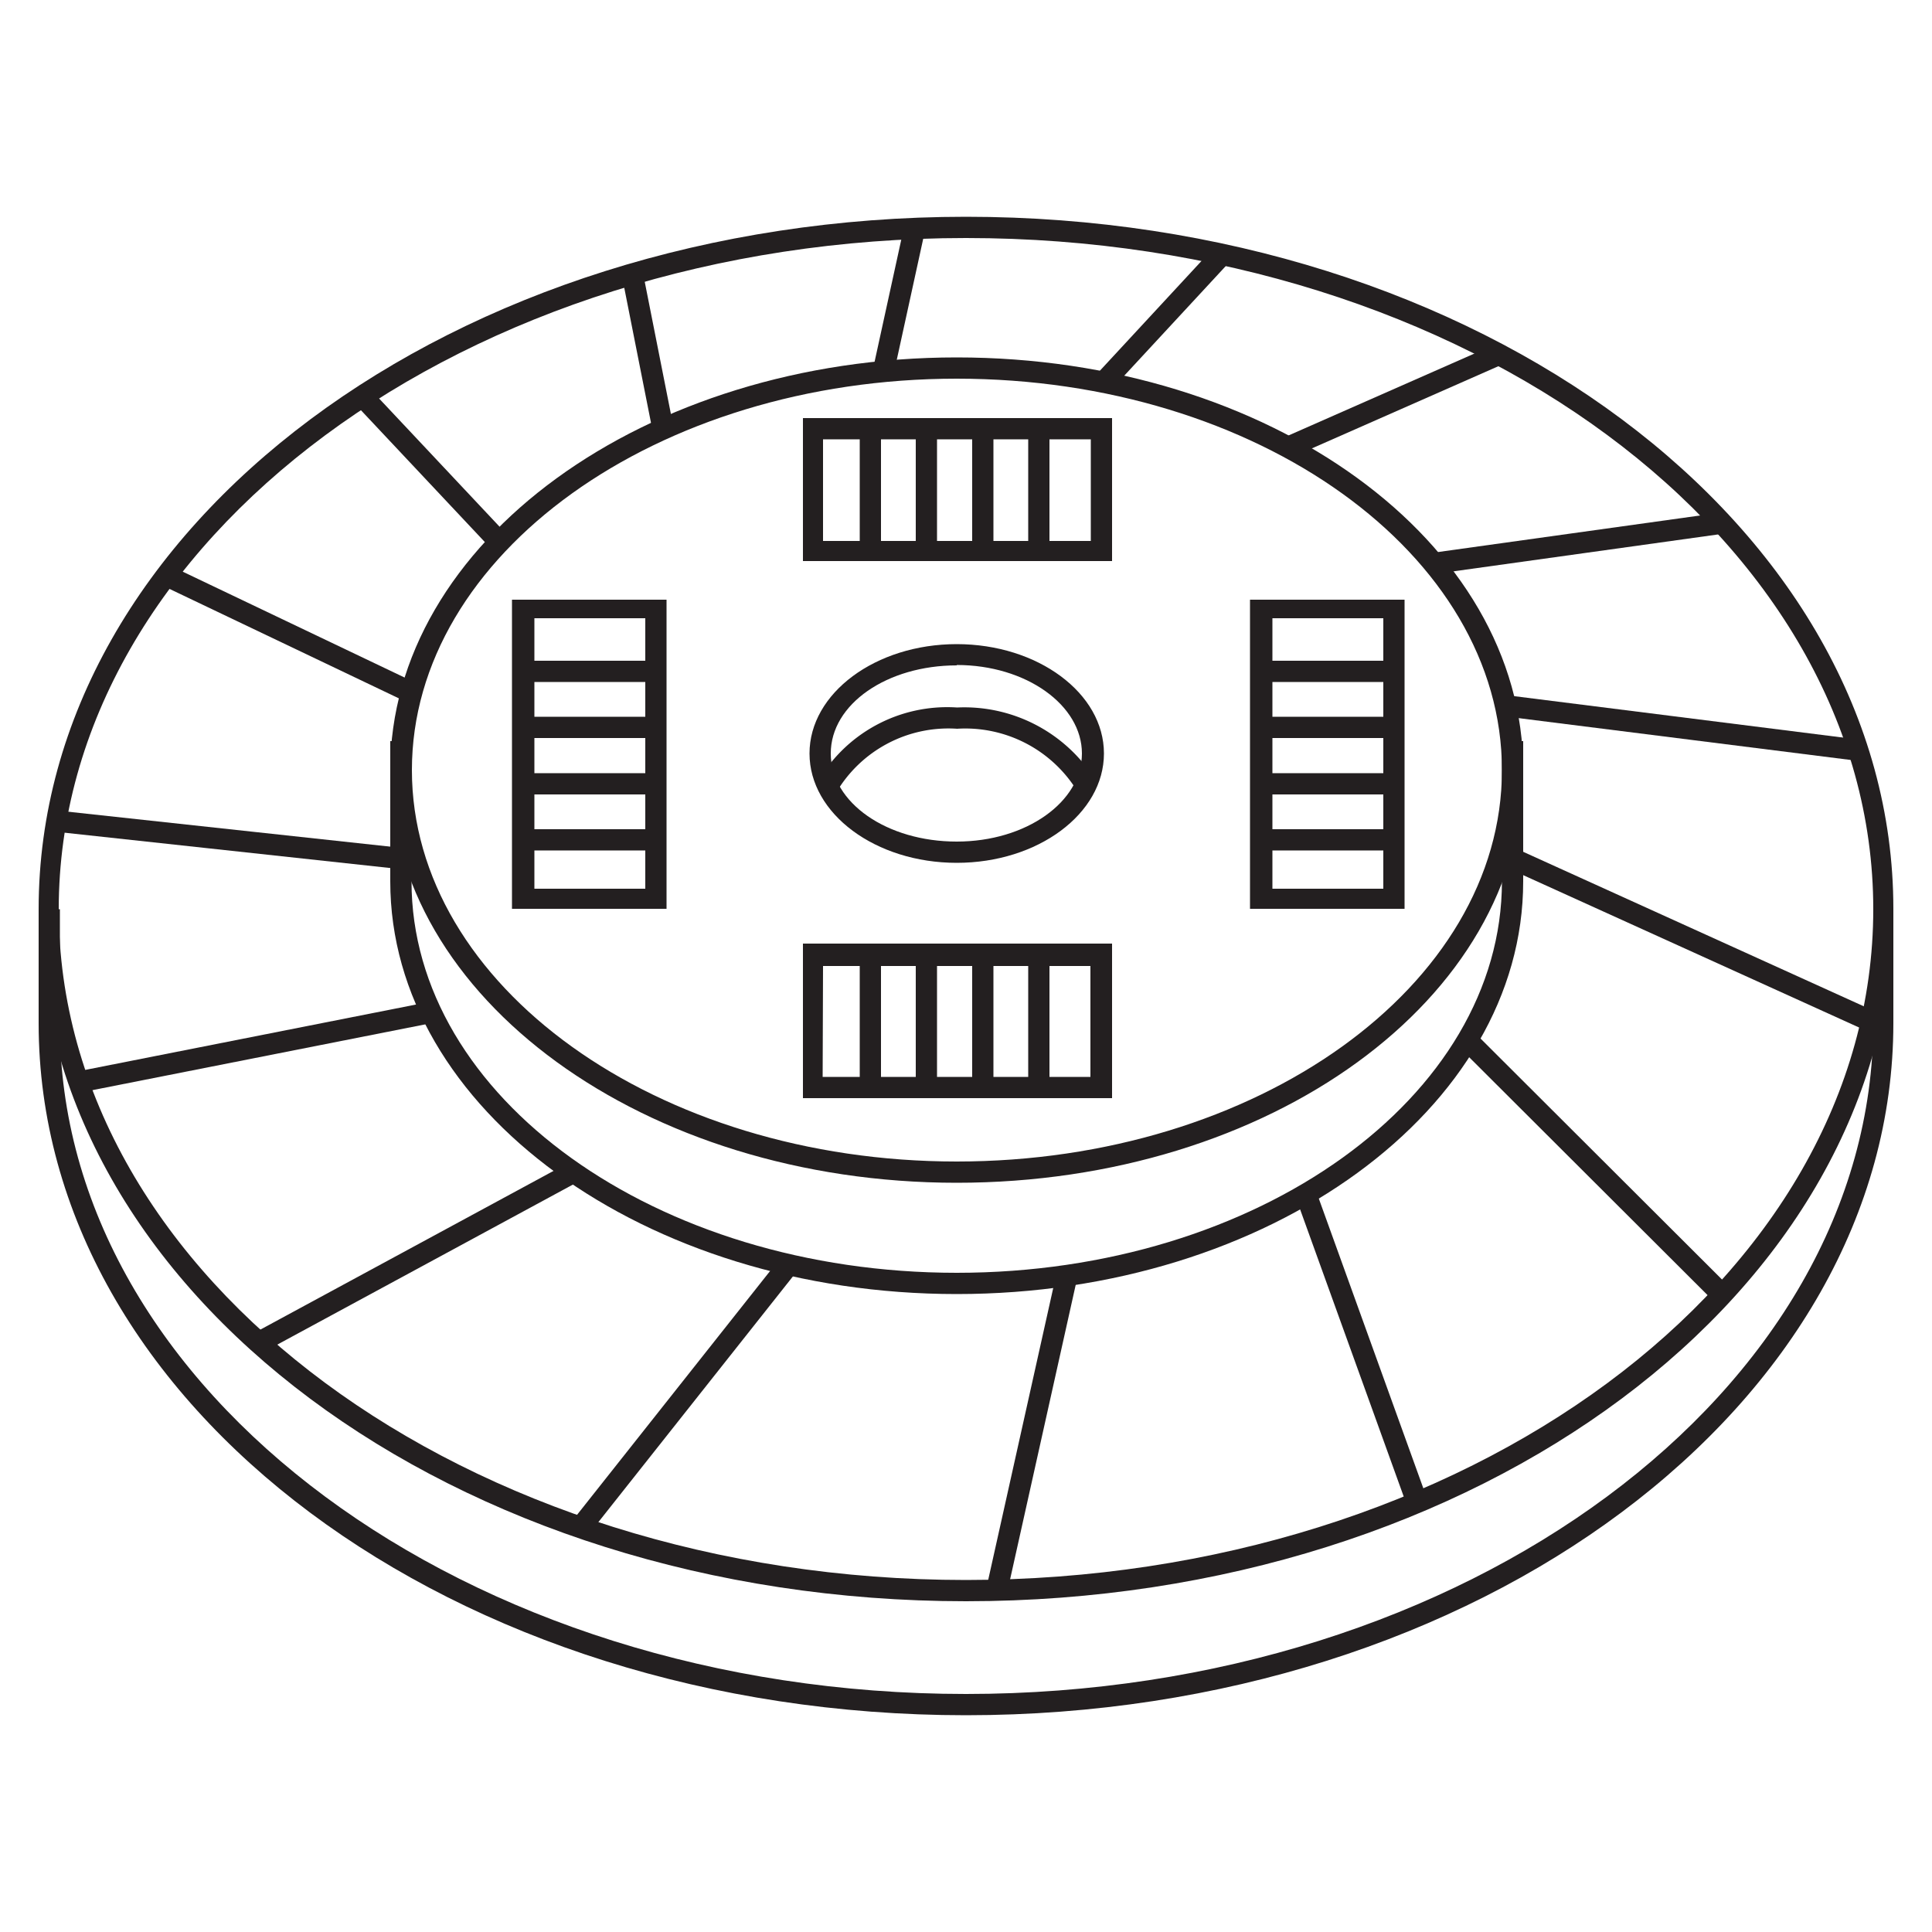 <svg id="Layer_1" data-name="Layer 1" xmlns="http://www.w3.org/2000/svg" viewBox="0 0 50 50"><title>Clutch and clutch components</title><path d="M25,41.44c-13.25,0-24-8-24-17.91S11.75,5.61,25,5.61s24,8,24,17.91S38.25,41.44,25,41.44ZM25,6.16C12.06,6.16,1.52,14,1.52,23.53S12.06,40.89,25,40.89,48.48,33.1,48.48,23.53,37.94,6.16,25,6.16Z" style="fill:#231f20"/><path d="M25,44.39c-13.25,0-24-8-24-17.91V23.53h.55v2.95C1.52,36,12.06,43.84,25,43.84S48.48,36,48.48,26.47V23.53H49v2.95C49,36.35,38.25,44.39,25,44.39Z" style="fill:#231f20"/><path d="M24.76,30.61c-8.08,0-14.66-4.79-14.66-10.68S16.68,9.25,24.76,9.25,39.42,14,39.42,19.93,32.85,30.61,24.76,30.61Zm0-20.81C17,9.8,10.66,14.35,10.66,19.93S17,30.06,24.76,30.06s14.11-4.54,14.11-10.13S32.54,9.8,24.76,9.8Z" style="fill:#231f20"/><path d="M24.76,33.49c-8.08,0-14.66-4.79-14.66-10.68V19.18h.55v3.63c0,5.59,6.33,10.13,14.11,10.13S38.87,28.4,38.87,22.81V19.18h.55v3.63C39.42,28.7,32.85,33.49,24.76,33.49Z" style="fill:#231f20"/><rect x="13.38" y="35.86" width="8.68" height="0.55" transform="translate(-21.61 27.59) rotate(-51.63)" style="fill:#231f20"/><rect x="6.12" y="32.27" width="9.28" height="0.55" transform="translate(-14.2 9.05) rotate(-28.43)" style="fill:#231f20"/><rect x="1.93" y="26.83" width="9.32" height="0.55" transform="translate(-5.13 1.79) rotate(-11.18)" style="fill:#231f20"/><rect x="5.64" y="17.24" width="0.55" height="8.99" transform="translate(-16.34 25.27) rotate(-83.81)" style="fill:#231f20"/><rect x="7.19" y="12.88" width="0.55" height="7.05" transform="translate(-10.55 16.08) rotate(-64.49)" style="fill:#231f20"/><rect x="10.87" y="9.54" width="0.55" height="5.19" transform="translate(-5.29 10.92) rotate(-43.22)" style="fill:#231f20"/><rect x="16.49" y="7.05" width="0.55" height="4.09" transform="translate(-1.45 3.43) rotate(-11.2)" style="fill:#231f20"/><rect x="21.42" y="7.43" width="3.72" height="0.55" transform="translate(10.78 28.8) rotate(-77.67)" style="fill:#231f20"/><rect x="27.85" y="7.96" width="4.51" height="0.55" transform="translate(3.6 24.73) rotate(-47.2)" style="fill:#231f20"/><rect x="33.09" y="10.1" width="5.97" height="0.55" transform="translate(-1.12 15.42) rotate(-23.78)" style="fill:#231f20"/><rect x="37.07" y="13.79" width="7.55" height="0.55" transform="translate(-1.55 5.77) rotate(-7.94)" style="fill:#231f20"/><rect x="43.26" y="14.24" width="0.55" height="9.21" transform="translate(19.4 59.68) rotate(-82.82)" style="fill:#231f20"/><rect x="43.51" y="19.23" width="0.55" height="10.19" transform="translate(3.54 54.15) rotate(-65.6)" style="fill:#231f20"/><rect x="41" y="25.55" width="0.55" height="9.33" transform="translate(-9.27 38.09) rotate(-45.06)" style="fill:#231f20"/><rect x="34.96" y="30.65" width="0.55" height="8.49" transform="translate(-9.75 14.03) rotate(-19.84)" style="fill:#231f20"/><rect x="22.53" y="36.81" width="8.34" height="0.55" transform="translate(-15.3 55.08) rotate(-77.44)" style="fill:#231f20"/><path d="M17.25,23.52h-4v-8h4ZM13.83,23h2.87V16H13.83Z" style="fill:#231f20"/><rect x="13.55" y="17.1" width="3.42" height="0.55" style="fill:#231f20"/><rect x="13.55" y="18.55" width="3.42" height="0.55" style="fill:#231f20"/><rect x="13.55" y="20.01" width="3.42" height="0.55" style="fill:#231f20"/><rect x="13.55" y="21.46" width="3.42" height="0.55" style="fill:#231f20"/><path d="M36.35,23.52h-4v-8h4ZM32.93,23H35.8V16H32.93Z" style="fill:#231f20"/><rect x="32.65" y="17.1" width="3.42" height="0.55" style="fill:#231f20"/><rect x="32.65" y="18.55" width="3.42" height="0.55" style="fill:#231f20"/><rect x="32.65" y="20.01" width="3.42" height="0.55" style="fill:#231f20"/><rect x="32.65" y="21.46" width="3.42" height="0.55" style="fill:#231f20"/><path d="M28.78,28.42h-8v-4h8Zm-7.49-.55h6.93V25H21.3Z" style="fill:#231f20"/><rect x="26.61" y="24.73" width="0.55" height="3.42" style="fill:#231f20"/><rect x="25.16" y="24.73" width="0.55" height="3.42" style="fill:#231f20"/><rect x="23.7" y="24.73" width="0.55" height="3.42" style="fill:#231f20"/><rect x="22.25" y="24.73" width="0.55" height="3.42" style="fill:#231f20"/><path d="M28.78,14.52h-8V10.82h8ZM21.3,14h6.93V11.37H21.3Z" style="fill:#231f20"/><rect x="26.61" y="11.1" width="0.55" height="3.14" style="fill:#231f20"/><rect x="25.16" y="11.1" width="0.55" height="3.14" style="fill:#231f20"/><rect x="23.7" y="11.1" width="0.55" height="3.14" style="fill:#231f20"/><rect x="22.25" y="11.1" width="0.55" height="3.14" style="fill:#231f20"/><path d="M24.76,22.33c-2.1,0-3.81-1.27-3.81-2.83s1.71-2.83,3.81-2.83,3.81,1.27,3.81,2.83S26.86,22.33,24.76,22.33Zm0-5.11c-1.8,0-3.26,1-3.26,2.28s1.46,2.28,3.26,2.28S28,20.75,28,19.5,26.56,17.21,24.76,17.21Z" style="fill:#231f20"/><path d="M21.63,20.53l-.51-.22a3.87,3.87,0,0,1,3.65-2,4,4,0,0,1,3.6,1.91l-.5.24a3.4,3.4,0,0,0-3.1-1.6A3.37,3.37,0,0,0,21.63,20.53Z" style="fill:#231f20"/></svg>